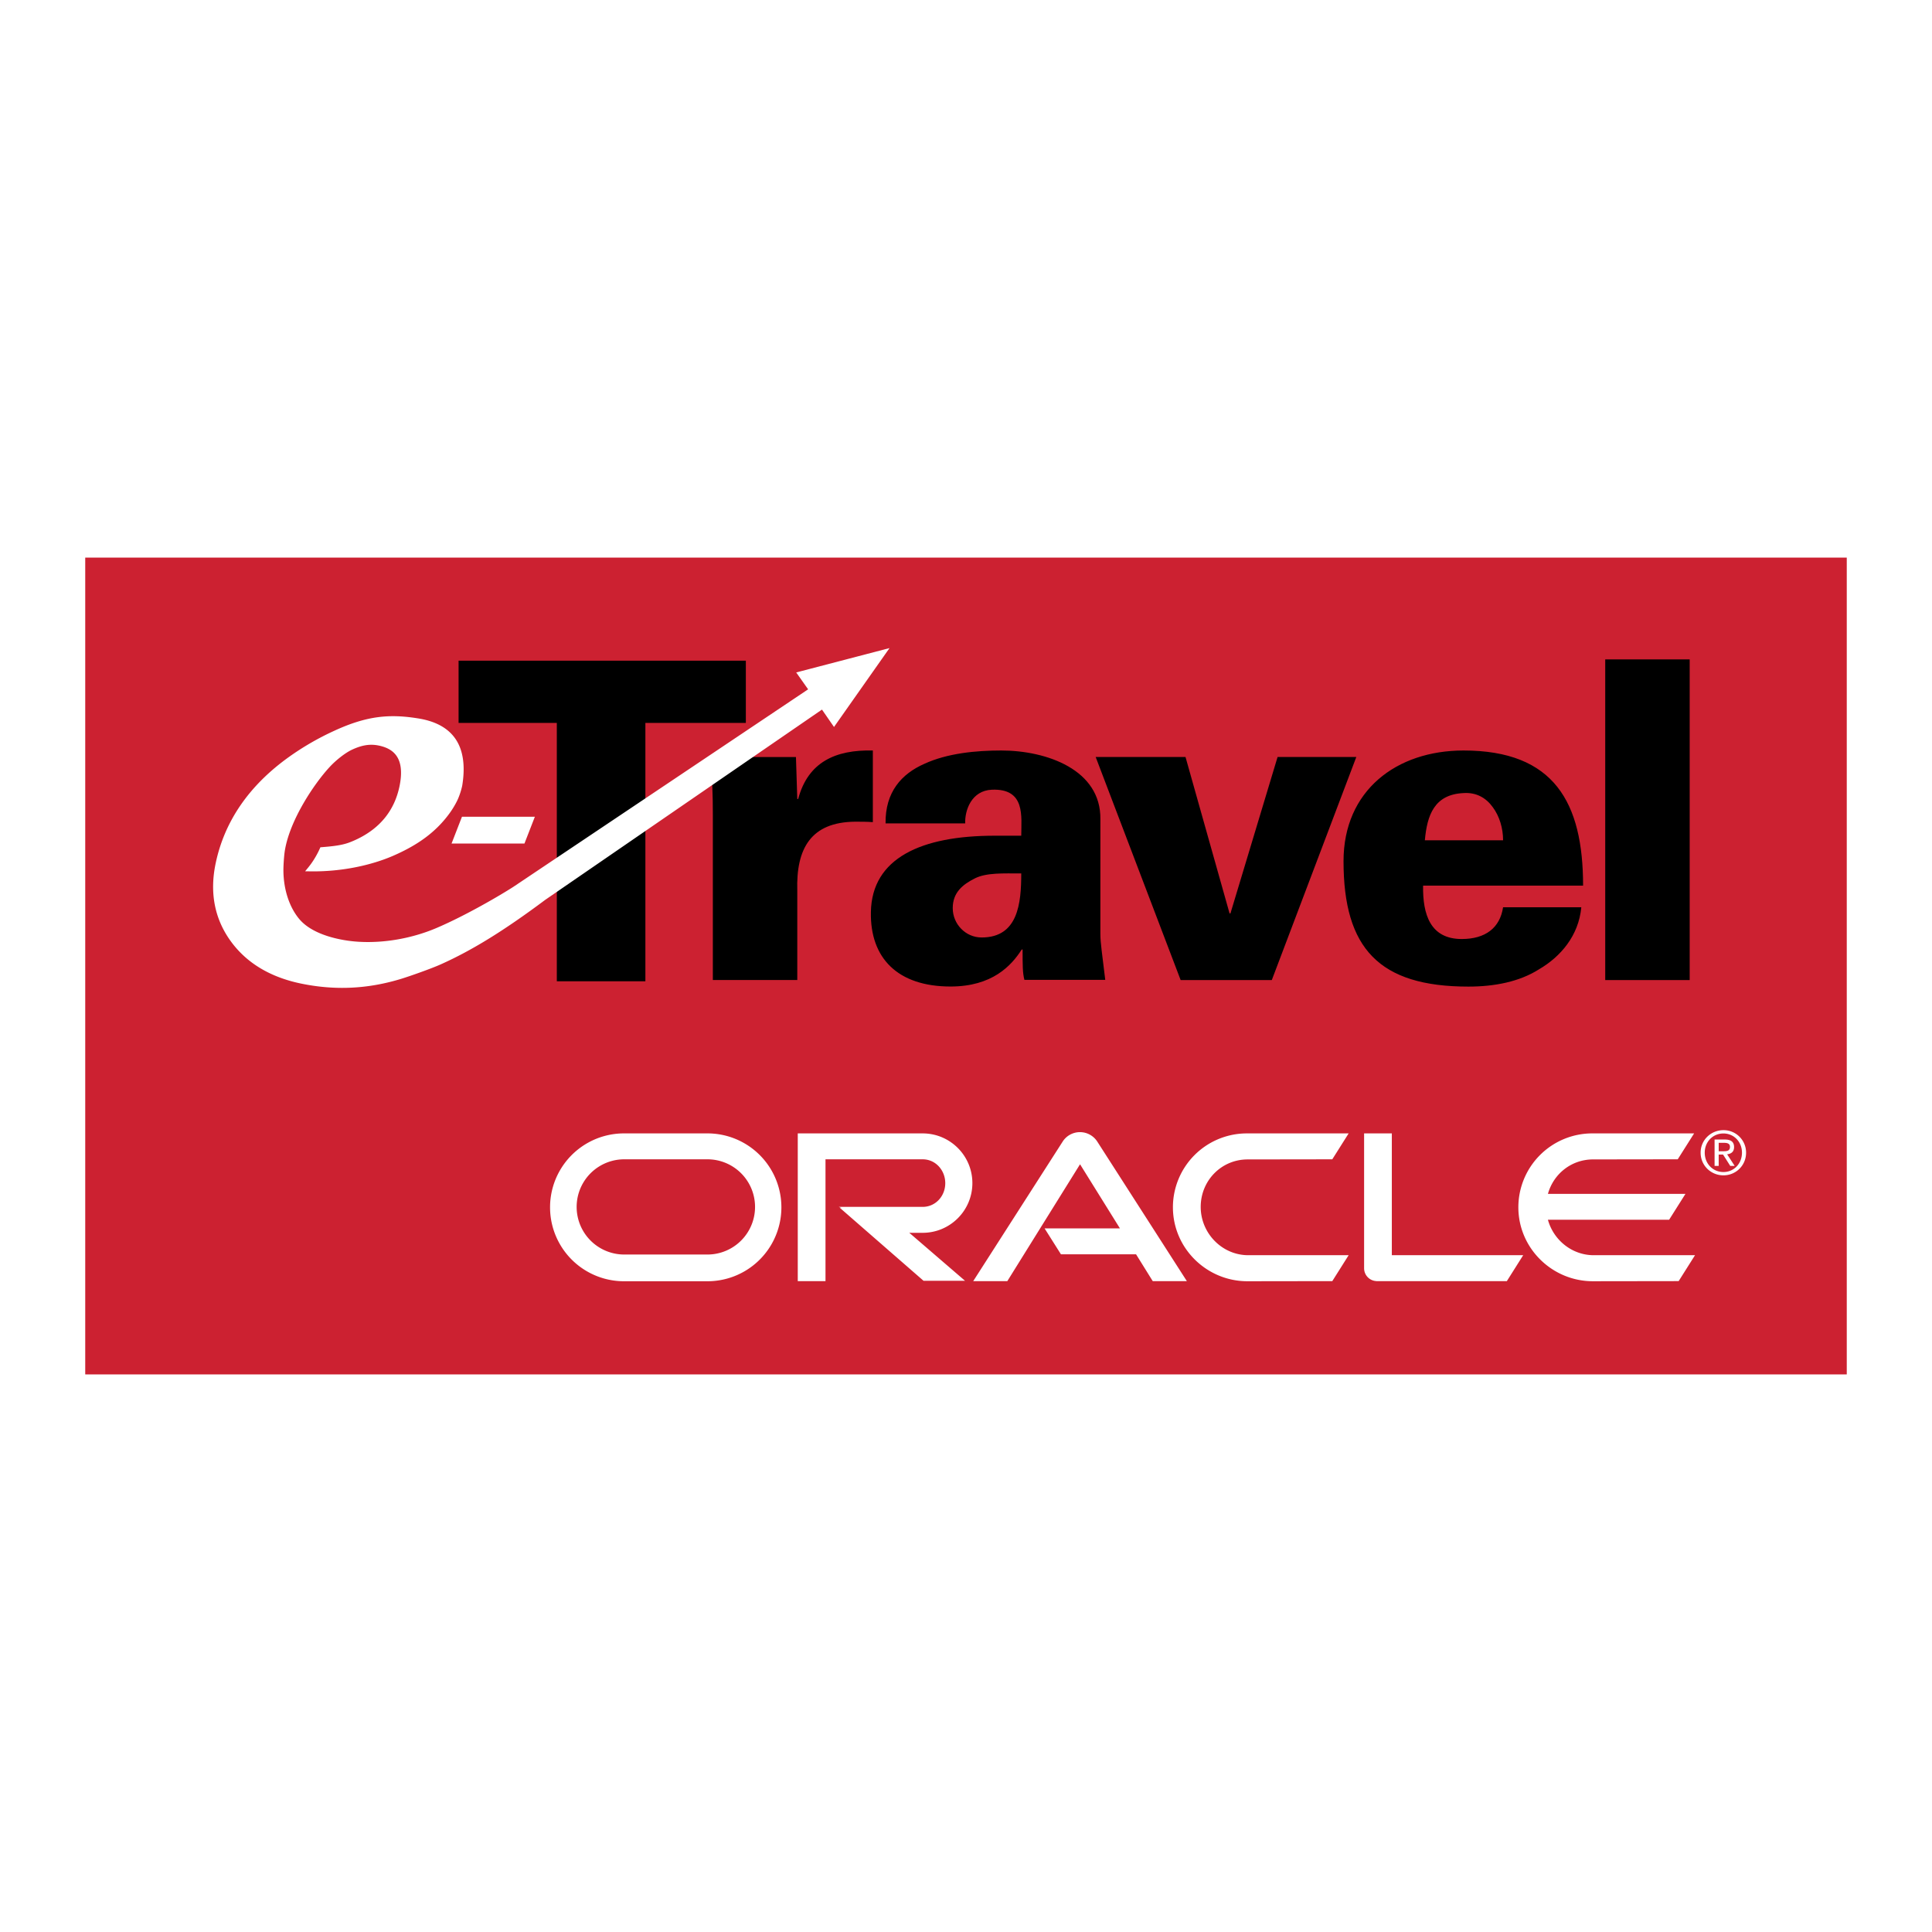 <svg xmlns="http://www.w3.org/2000/svg" width="2500" height="2500" viewBox="0 0 192.756 192.756"><g fill-rule="evenodd" clip-rule="evenodd"><path fill="#fff" d="M0 0h192.756v192.756H0V0z"/><path fill="#cc2131" d="M184.252 137.125H8.504V55.632h175.748v81.493z"/><path d="M55.554 72.125h-9.801v-6.209h28.66v6.209H64.39v25.777h-8.836V72.125z"/><path d="M79.545 79.716h.089c.976-3.684 3.725-4.928 7.45-4.839v7.147c-.621-.044-1.197-.044-1.773-.044-4.391.044-5.898 2.655-5.766 6.903v8.895H71.12v-16.51c0-2.001-.044-3.335-.266-5.737h8.559l.132 4.185zM95.055 90.604c0-1.553.977-2.351 2.218-2.973 1.154-.577 2.842-.488 4.617-.488 0 2.973-.311 6.389-3.951 6.389-1.597 0-2.884-1.33-2.884-2.928zm15.216 7.156c-.311-2.67-.486-3.648-.486-4.583V81.762c.088-4.973-5.367-6.885-9.893-6.885-2.484 0-5.37.267-7.678 1.334-2.264.998-3.905 2.807-3.861 5.94h7.943c-.043-1.308.623-3.274 2.665-3.362 3.373-.133 2.93 2.667 2.93 4.59h-2.664c-7.278 0-12.249 2.214-12.338 7.624-.088 4.576 2.663 7.422 7.945 7.422 4.173 0 6.081-2.09 7.103-3.692h.088c0 1.602 0 2.313.178 3.026h8.068v.001zM117.793 97.779l-8.477-22.255h8.963l4.395 15.606h.088l4.703-15.606h7.855l-8.431 22.255h-9.096zM142.158 83.838c.223-2.496.932-4.58 3.859-4.713 1.285-.088 2.262.488 2.926 1.419.666.899 1.02 2.097 1.02 3.294h-7.805zm15.787 4.524c0-8.294-2.883-13.485-11.928-13.485-6.697 0-11.973 3.993-11.973 11.045 0 8.697 3.547 12.511 12.459 12.511 2.617 0 5.1-.488 7.051-1.729 2.129-1.243 3.947-3.325 4.213-6.186h-7.805c-.311 2.068-1.773 3.168-4.123 3.168-3.148 0-3.902-2.464-3.857-5.326h15.963v.002zM160.154 97.779V65.788h8.426v31.991h-8.426z"/><path d="M170.082 115c0-1.082.809-1.914 1.865-1.914 1.043 0 1.85.832 1.85 1.914 0 1.102-.807 1.934-1.85 1.934-1.056 0-1.865-.832-1.865-1.934zm-.41 0c0 1.295 1.037 2.264 2.275 2.264 1.23 0 2.26-.969 2.26-2.264a2.241 2.241 0 0 0-2.26-2.244c-1.238 0-2.275.971-2.275 2.244zm1.392 1.324h.41v-1.133h.436l.719 1.133h.441l-.754-1.162c.393-.043.693-.24.693-.717 0-.508-.297-.754-.924-.754h-1.021v2.633zm.411-2.303h.545c.277 0 .58.053.58.404 0 .418-.332.436-.695.436h-.43v-.84zM62.282 125.164a4.75 4.75 0 0 1 0-9.5h8.299a4.75 4.75 0 1 1 0 9.5h-8.299zm8.423 2.666a7.376 7.376 0 0 0 0-14.75h-8.571a7.376 7.376 0 0 0 0 14.75h8.571zM124.398 113.08h10.156l-1.631 2.584-8.447.012c-2.623 0-4.682 2.115-4.682 4.738s2.127 4.818 4.75 4.818h10.01l-1.631 2.586-8.469.012c-4.074 0-7.432-3.303-7.432-7.375a7.375 7.375 0 0 1 7.376-7.375zM159.01 125.232c-2.18 0-4.018-1.518-4.574-3.537h12.092l1.631-2.584h-13.721c.551-1.986 2.334-3.436 4.504-3.436l8.447-.012 1.633-2.584h-10.158a7.376 7.376 0 0 0-7.377 7.375c0 4.072 3.359 7.375 7.434 7.375l8.559-.012 1.633-2.586H159.01v.001zM118.412 127.818l-8.949-13.941a2.055 2.055 0 0 0-3.168-.322 1.961 1.961 0 0 0-.273.342l-8.924 13.922h3.402l7.256-11.66 3.98 6.398h-7.518l1.633 2.586h7.494l1.664 2.676h3.403v-.001zM138.863 125.232V113.08h-2.766v13.455a1.28 1.28 0 0 0 1.225 1.279v.004h13.016l1.631-2.586h-13.106zM92.053 122.998c2.739 0 4.961-2.221 4.961-4.959s-2.222-4.959-4.961-4.959h-12.46v14.738h2.767v-12.154h9.693c1.29 0 2.256 1.092 2.256 2.381s-.967 2.365-2.256 2.365h-8.361l.289.123-.202-.039 8.364 7.291h4.139l-5.561-4.789 1.332.002zM53.363 81.488l-1.038 2.671h-7.273l1.038-2.671h7.273z" fill="#fff"/><path d="M51.207 88.487l29.419-19.713-1.189-1.684 9.31-2.431-5.538 7.872-1.201-1.736L54.4 89.777c-4.126 3.083-7.318 5.046-10.427 6.438-.946.424-3.009 1.154-3.93 1.438-3.333 1.023-6.607 1.18-10.011.477-3.104-.643-5.476-2.082-7.048-4.28-1.577-2.203-2.073-4.785-1.477-7.672.875-4.234 3.351-7.828 7.358-10.682a27.32 27.32 0 0 1 4.451-2.57c3.313-1.534 5.588-1.715 8.477-1.238 1.744.289 2.995 1.005 3.717 2.133.717 1.12.92 2.659.602 4.585a7.429 7.429 0 0 1-.399 1.256c-.269.632-.728 1.292-.75 1.323-1.429 2.038-3.315 3.334-5.694 4.377-2.19.959-5.172 1.621-8.318 1.573l-.508-.008.321-.393c.348-.427.665-.914.94-1.449.065-.126.13-.259.203-.42l.06-.132.144-.011c1.003-.082 1.97-.17 2.776-.481.299-.115.59-.243.866-.38 2.239-1.111 3.622-2.869 4.108-5.226.243-1.176.191-2.111-.155-2.779-.341-.66-.968-1.076-1.918-1.272-.975-.202-1.798.016-2.63.395-.693.315-1.618 1.043-2.255 1.729-1.566 1.688-3.943 5.252-4.469 8.269-.116.663-.16 1.729-.158 2.048.01 2.026.65 3.759 1.585 4.87 1.411 1.677 4.356 2.161 5.81 2.258 2.666.178 5.48-.348 7.859-1.358 2.932-1.248 6.381-3.275 7.677-4.108z" fill="#fff"/></g></svg>